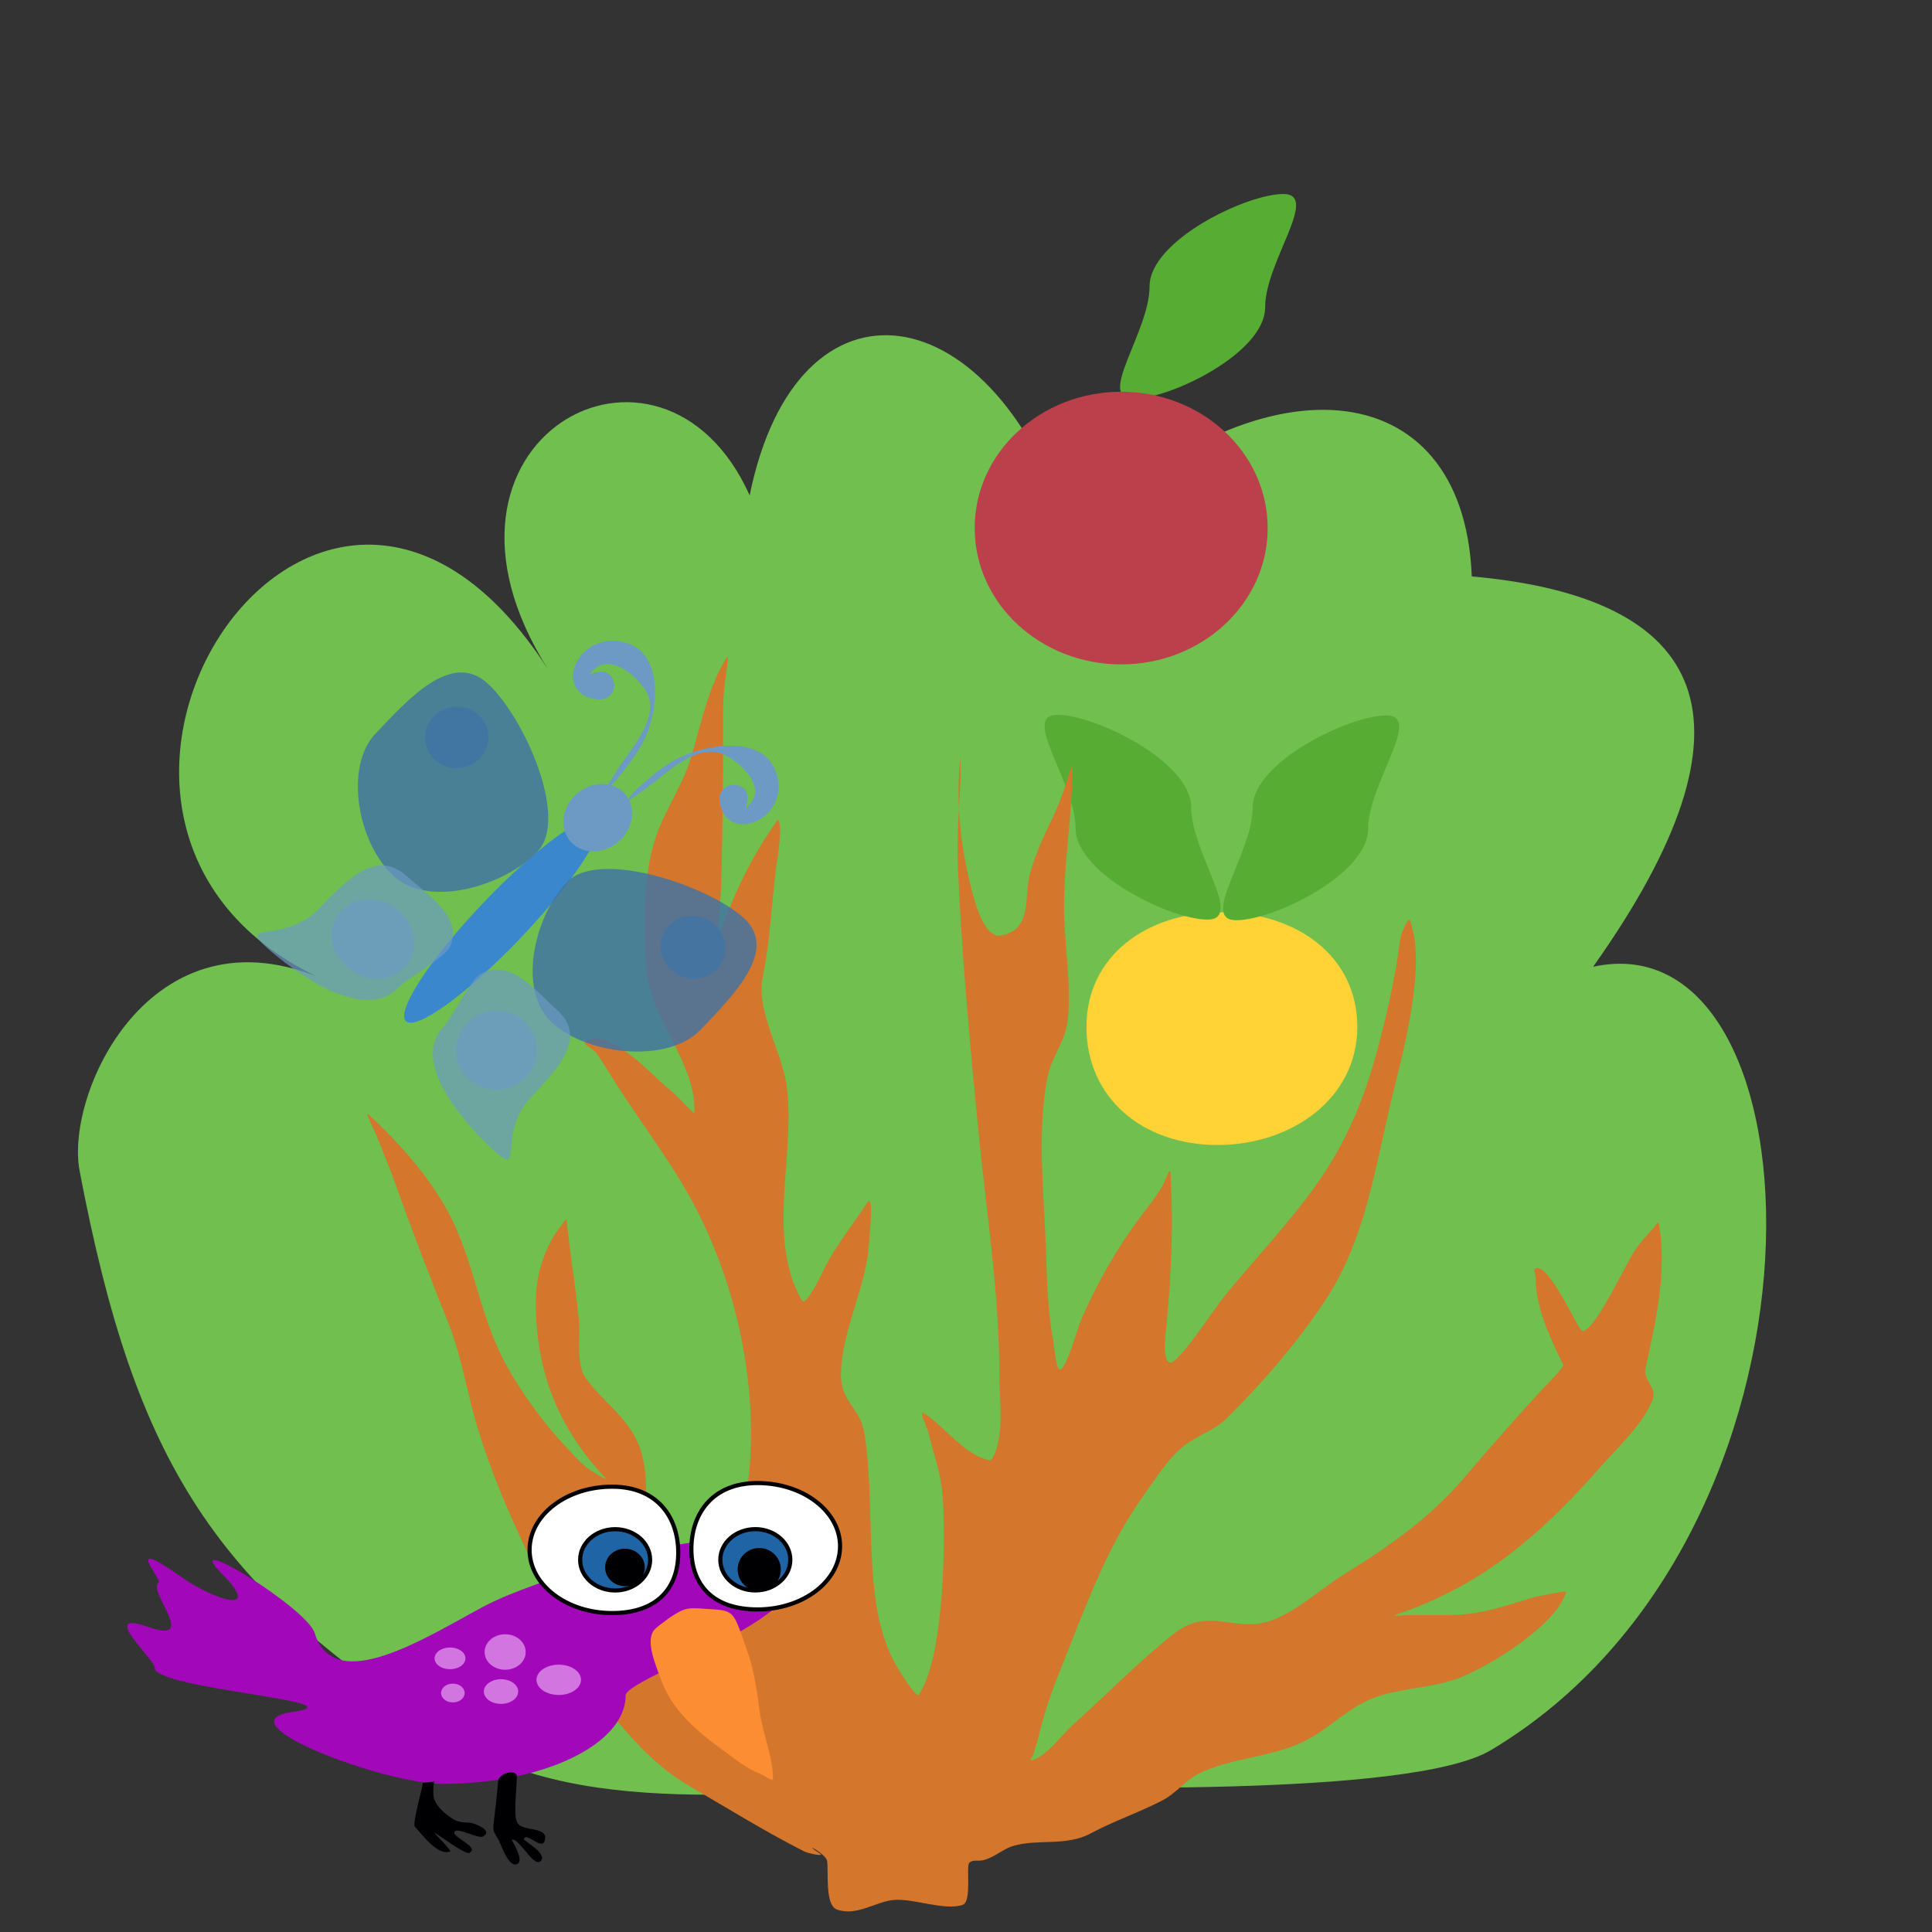 <?xml version="1.0" encoding="UTF-8" standalone="no"?>
<!DOCTYPE svg PUBLIC "-//W3C//DTD SVG 1.1//EN" "http://www.w3.org/Graphics/SVG/1.1/DTD/svg11.dtd">
<!-- Created with Vectornator (http://vectornator.io/) -->
<svg height="140.0px" stroke-miterlimit="10" style="fill-rule:nonzero;clip-rule:evenodd;stroke-linecap:round;stroke-linejoin:round;" version="1.1" viewBox="0 0 140 140" width="140.0px" xml:space="preserve" xmlns="http://www.w3.org/2000/svg" xmlns:xlink="http://www.w3.org/1999/xlink">
<rect x="0" y="0" width="140" height="140" fill="#333333" stroke="none"/>
<defs/>
<g id="Layer-1">
<path d="M5.769 84.848C4.669 79.067 11.228 64.983 24.29 71.346C-1.591 60.774 22.736 22.144 39.722 48.514C29.136 31.819 47.954 21.69 54.323 35.897C57.759 18.983 72.131 21.026 77.655 38.971C91.177 25.681 106.055 26.728 106.651 41.768C123.676 43.301 128.208 52.069 115.442 70.056C132.48 66.322 134.126 111.27 108.039 126.819C102.159 130.324 76.205 129.459 69.814 129.459C57.287 129.459 42.768 132.171 32.964 126.01C15.574 115.082 9.825 106.157 5.769 84.848Z" fill="#70bf4f" fill-rule="nonzero" opacity="1" stroke="none"/>
<path d="M78.728 74.414C78.728 69.268 83.088 66.11 88.508 66.11C93.929 66.11 98.358 69.268 98.358 74.414C98.358 79.56 93.641 82.971 88.22 82.971C82.799 82.971 78.728 79.56 78.728 74.414Z" fill="#ffd335" fill-rule="nonzero" opacity="1" stroke="none"/>
<path d="M77.94 60.007C77.94 56.702 73.935 51.794 76.625 51.794C79.315 51.794 86.314 55.178 86.314 58.483C86.314 61.788 90.191 66.636 87.501 66.636C84.811 66.636 77.94 63.312 77.94 60.007Z" fill="#57ac34" fill-rule="nonzero" opacity="1" stroke="none"/>
<path d="M99.144 60.055C99.144 56.75 103.149 51.843 100.459 51.843C97.769 51.843 90.77 55.226 90.77 58.532C90.77 61.837 86.893 66.685 89.583 66.685C92.273 66.685 99.144 63.361 99.144 60.055Z" fill="#57ac34" fill-rule="nonzero" opacity="1" stroke="none"/>
<path d="M91.676 22.272C91.676 18.966 95.681 14.059 92.991 14.059C90.3 14.059 83.302 17.443 83.302 20.748C83.302 24.053 79.425 28.901 82.115 28.901C84.805 28.901 91.676 25.577 91.676 22.272Z" fill="#57ac34" fill-rule="nonzero" opacity="1" stroke="none"/>
<path d="M70.63 38.267C70.63 32.811 75.382 28.388 81.245 28.388C87.108 28.388 91.86 32.811 91.86 38.267C91.86 43.722 87.108 48.145 81.245 48.145C75.382 48.145 70.63 43.722 70.63 38.267Z" fill="#bb404b" fill-rule="nonzero" opacity="1" stroke="none"/>
<path d="M59.433 134.326C59.765 134.542 58.611 134.331 58.258 134.152C55.372 132.686 52.619 130.972 49.823 129.34C47.936 128.239 46.214 126.502 44.828 124.835C42.761 122.347 41.469 119.086 40.035 116.208C37.919 111.962 35.884 107.781 34.534 103.206C33.813 100.766 33.43 98.218 32.481 95.854C31.088 92.381 29.758 88.9 28.5 85.375C28.113 84.291 27.656 83.24 27.234 82.171C27.054 81.716 26.376 80.46 26.736 80.791C29.149 83.009 31.672 85.904 33.006 88.912C34.514 92.315 34.957 95.908 36.822 99.171C37.946 101.137 39.539 103.322 41.118 104.961C41.661 105.525 42.162 106.142 42.829 106.568C43.156 106.776 44.134 107.374 43.868 107.092C40.464 103.482 38.83 99.403 38.83 94.413C38.83 92.841 39.175 91.323 39.93 89.925C40.206 89.414 40.555 88.943 40.908 88.484C40.914 88.476 41.053 88.327 41.056 88.361C41.293 90.82 41.733 93.284 41.955 95.757C42.054 96.858 41.722 98.858 42.445 99.862C43.819 101.773 45.868 102.892 46.531 105.467C47.343 108.622 46.123 112.377 47.256 115.308C48.202 117.753 51.543 122.223 54.635 122.223C54.998 122.223 54.331 121.561 54.233 121.211C54.05 120.553 53.858 119.882 53.691 119.22C53.256 117.496 53.36 115.754 53.36 113.989C53.36 111.228 54.178 108.652 54.355 105.93C54.766 99.629 53.245 92.903 50.312 87.331C48.746 84.355 46.639 81.631 44.82 78.809C44.289 77.986 43.798 77.134 43.24 76.329C43.012 76 42.107 75.644 42.445 75.43C44.123 74.367 47.436 78.098 48.418 78.87C49.084 79.394 49.582 80.057 50.216 80.599C50.248 80.626 50.319 80.71 50.321 80.668C50.489 77.035 47.153 73.941 46.845 70.217C46.607 67.328 46.573 63.726 47.431 60.943C48.076 58.85 49.416 57.034 50.051 54.962C50.777 52.591 51.324 49.735 52.679 47.618C52.795 47.436 52.707 48.05 52.687 48.265C52.648 48.704 52.565 49.137 52.513 49.575C52.357 50.87 52.391 52.167 52.391 53.468C52.391 57.093 52.367 60.76 52.242 64.383C52.214 65.192 52.129 65.996 52.076 66.802C52.048 67.238 51.853 68.525 51.998 68.112C52.933 65.44 53.882 63.247 55.377 60.865C55.402 60.825 56.333 59.377 56.364 59.407C56.74 59.76 56.336 62.189 56.276 62.629C55.901 65.362 55.827 68.107 55.272 70.776C54.762 73.23 56.584 76.03 56.975 78.521C57.742 83.419 55.438 89.638 58.11 94.238C58.387 94.715 59.462 92.482 59.56 92.274C60.469 90.341 61.672 88.952 62.817 87.182C63.359 86.344 62.997 89.603 62.991 89.776C62.888 93.094 61.017 96.193 60.939 99.521C60.889 101.652 62.35 101.943 62.651 103.939C63.171 107.404 62.975 111.056 63.288 114.557C63.485 116.768 63.913 119.018 65.096 120.94C65.177 121.072 66.396 123.079 66.58 122.809C68.436 120.087 68.54 111.477 68.3 108.297C68.189 106.824 67.651 105.362 67.313 103.93C67.193 103.424 66.517 102.131 66.955 102.411C68.504 103.404 69.847 105.417 71.67 105.807C71.722 105.818 71.798 105.842 71.828 105.799C72.834 104.345 72.422 101.371 72.422 99.722C72.422 93.784 71.483 87.877 70.902 81.978C70.288 75.74 69.711 69.406 69.426 63.153C69.33 61.031 69.465 58.956 69.583 56.84C69.604 56.466 69.601 55.742 69.601 55.294C69.601 55.157 69.617 54.747 69.601 54.883C69.203 58.257 69.662 61.899 70.596 65.169C70.8 65.881 71.472 67.998 72.517 67.798C74.911 67.342 74.127 64.989 74.683 63.127C75.064 61.849 75.585 60.686 76.167 59.485C76.58 58.634 76.916 57.8 77.216 56.9C77.363 56.457 77.713 55.123 77.713 55.59C77.713 58.895 77.133 62.204 77.102 65.51C77.076 68.31 77.683 71.271 77.355 74.05C77.197 75.394 76.206 76.612 75.923 77.962C75.192 81.443 75.559 85.737 75.74 89.278C75.876 91.951 75.816 94.464 76.316 97.084C76.341 97.22 76.504 99.14 76.778 99.233C77.233 99.386 78.087 96.243 78.298 95.749C79.447 93.052 80.957 90.41 82.725 88.064C83.28 87.328 83.813 86.692 84.253 85.899C84.433 85.574 84.779 84.559 84.804 84.93C85.051 88.596 84.872 92.168 84.55 95.809C84.507 96.299 84.135 98.532 84.769 98.743C85.336 98.933 88.155 94.612 88.689 93.968C93.765 87.84 97.371 84.831 99.639 76.687C100.242 74.52 100.755 72.376 101.15 70.164C101.289 69.384 101.372 68.594 101.516 67.815C101.524 67.77 102.052 66.372 102.171 66.689C103.409 69.981 101.651 76.29 100.862 79.551C99.649 84.561 98.964 89.761 96.067 94.177C94.06 97.235 91.505 100.184 88.907 102.76C87.985 103.674 86.776 104.002 85.834 104.742C84.621 105.694 83.844 107.011 82.952 108.244C80.119 112.154 78.555 116.754 76.77 121.168C76.191 122.598 75.633 124.25 75.277 125.752C75.159 126.246 75.017 126.705 74.849 127.183C74.804 127.311 74.585 127.596 74.718 127.568C75.805 127.333 76.914 125.737 77.687 125.044C80.122 122.86 82.454 120.453 85.013 118.425C87.636 116.346 89.362 118.364 92.069 117.448C93.893 116.831 95.684 115.154 97.299 114.147C100.573 112.105 103.534 110.086 106.048 107.144C107.943 104.926 109.842 102.757 111.82 100.612C111.951 100.47 113.369 99.06 113.287 98.892C113.229 98.774 113.16 98.662 113.104 98.543C112.227 96.712 111.288 94.706 111.288 92.632C111.288 92.387 111.056 91.975 111.288 91.898C112.303 91.559 114.359 96.42 114.649 96.447C115.557 96.529 117.754 91.665 118.473 90.606C118.879 90.009 119.336 89.509 119.827 88.981C119.943 88.856 120.163 88.456 120.194 88.624C120.843 92.085 119.958 95.838 119.234 99.189C119.046 100.056 120.122 100.528 119.748 101.46C119.044 103.214 117.134 104.981 115.915 106.366C111.595 111.274 107.328 114.94 101.14 117.01C100.74 117.144 101.985 117.028 102.407 117.028C103.312 117.028 104.217 117.028 105.123 117.028C107.24 117.028 109.098 116.366 111.095 115.754C111.275 115.698 113.512 115.271 113.497 115.326C112.84 117.739 107.861 120.816 105.602 121.639C103.704 122.331 101.578 122.304 99.682 122.984C97.627 123.721 96.278 125.357 94.347 126.258C92.011 127.348 89.096 127.409 86.891 128.511C85.896 129.008 85.228 129.944 84.245 130.458C82.581 131.328 80.739 131.94 79.049 132.85C77.257 133.815 75.222 133.232 73.434 133.759C72.651 133.99 72.128 134.573 71.242 134.798C70.912 134.882 70.465 134.735 70.239 134.989C69.982 135.278 70.449 137.804 69.749 138.037C68.466 138.465 66.271 137.587 64.851 137.671C63.499 137.75 62.132 138.886 60.66 138.378C59.746 138.062 60.056 135.58 59.934 134.85C59.844 134.306 57.924 133.343 59.433 134.326Z" fill="#d4762b" fill-rule="nonzero" opacity="1" stroke="none"/>
</g>
<g id="Layer-3">
<path d="M34.982 65.466C38.815 61.435 42.541 58.722 43.304 59.407C44.068 60.093 41.58 63.916 37.746 67.947C33.913 71.979 30.187 74.691 29.424 74.006C28.661 73.321 31.149 69.497 34.982 65.466Z" fill="#3b87ce" fill-rule="nonzero" opacity="1" stroke="none"/>
<path d="M27.218 53.154C29.533 50.72 32.683 47.146 35.304 49.499C37.926 51.852 41.264 59.273 38.95 61.707C36.635 64.141 31.177 65.861 28.556 63.508C25.935 61.154 24.904 55.588 27.218 53.154Z" fill="#4174a5" fill-rule="nonzero" opacity="0.831" stroke="none"/>
<path d="M31.418 51.928C32.283 51.018 33.737 50.956 34.665 51.789C35.593 52.622 35.644 54.035 34.779 54.945C33.914 55.854 32.461 55.916 31.533 55.083C30.605 54.25 30.553 52.838 31.418 51.928Z" fill="#4174a5" fill-rule="nonzero" opacity="0.831" stroke="none"/>
<path d="M50.764 74.622C53.079 72.188 56.496 68.854 53.875 66.501C51.254 64.148 43.377 61.501 41.062 63.935C38.748 66.369 37.415 71.791 40.036 74.144C42.658 76.497 48.45 77.056 50.764 74.622Z" fill="#4174a5" fill-rule="nonzero" opacity="0.831" stroke="none"/>
<path d="M48.471 67.081C49.337 66.169 50.821 66.132 51.786 66.998C52.75 67.863 52.829 69.304 51.963 70.215C51.096 71.127 49.612 71.164 48.648 70.298C47.683 69.433 47.604 67.992 48.471 67.081Z" fill="#4174a5" fill-rule="nonzero" opacity="0.831" stroke="none"/>
<path d="M23.127 65.824C25.578 63.246 27.435 61.655 29.518 63.525C31.043 64.894 33.56 66.438 32.623 68.583C32.28 69.369 29.509 70.888 28.851 71.579C26.4 74.158 21.361 70.49 19.278 68.62C17.195 66.75 20.675 68.402 23.127 65.824Z" fill="#6c9ac5" fill-rule="nonzero" opacity="0.686" stroke="none"/>
<path d="M38.469 79.522C40.921 76.944 42.406 75.02 40.323 73.15C38.798 71.782 37.015 69.466 34.889 70.542C34.109 70.937 32.77 73.741 32.112 74.433C29.661 77.011 33.822 81.602 35.905 83.472C37.988 85.341 36.018 82.101 38.469 79.522Z" fill="#6c9ac5" fill-rule="nonzero" opacity="0.686" stroke="none"/>
<path d="M41.595 57.71C42.59 56.663 44.166 56.504 45.114 57.355C46.062 58.206 46.023 59.744 45.028 60.791C44.032 61.838 42.457 61.997 41.509 61.146C40.561 60.295 40.6 58.757 41.595 57.71Z" fill="#6c9ac5" fill-rule="nonzero" opacity="1" stroke="none"/>
<path d="M24.718 65.977C25.774 64.865 27.663 64.89 28.935 66.032C30.207 67.174 30.382 69.001 29.325 70.112C28.268 71.224 26.38 71.199 25.108 70.057C23.835 68.915 23.661 67.088 24.718 65.977Z" fill="#6c9ac5" fill-rule="nonzero" opacity="0.686" stroke="none"/>
<path d="M33.822 74.169C34.927 73.008 36.785 72.93 37.973 73.996C39.161 75.063 39.228 76.869 38.124 78.031C37.019 79.192 35.161 79.27 33.973 78.204C32.785 77.137 32.718 75.331 33.822 74.169Z" fill="#6c9ac5" fill-rule="nonzero" opacity="0.686" stroke="none"/>
<path d="M43.926 57.17C44.142 56.958 44.419 56.805 44.611 56.572C45.423 55.58 46.253 54.564 46.776 53.405C47.763 51.22 48.139 46.796 44.723 46.456C41.529 46.138 40.141 50.395 43.325 50.678C44.236 50.759 44.773 49.891 44.389 49.17C43.745 47.96 42.002 49.508 43.04 48.519C44.295 47.322 46.294 49.088 46.879 50.198C47.761 51.871 45.957 54.018 45.037 55.331C44.82 55.642 43.672 57.42 43.926 57.17Z" fill="#6c9ac5" fill-rule="nonzero" opacity="1" stroke="none"/>
<path d="M45.432 58.041C45.633 57.816 45.767 57.534 45.991 57.331C46.945 56.465 47.921 55.581 49.069 54.983C51.233 53.855 55.742 53.14 56.361 56.423C56.939 59.491 52.682 61.172 52.139 58.111C51.984 57.234 52.833 56.645 53.603 56.96C54.895 57.489 53.445 59.3 54.378 58.216C55.506 56.906 53.536 55.109 52.351 54.63C50.565 53.908 48.505 55.825 47.23 56.819C46.929 57.054 45.195 58.307 45.432 58.041Z" fill="#6c9ac5" fill-rule="nonzero" opacity="1" stroke="none"/>
</g>
<g id="Layer-2">
<path d="M11.211 120.863C11.211 120.193 7.047 116.598 10.763 117.905C14.479 119.212 10.604 115.245 11.51 114.667C11.779 114.495 8.746 111.159 13.143 114.28C15.322 115.826 19.213 117.211 16.053 114.01C12.893 110.808 22.243 116.497 22.804 118.341C24.212 122.963 30.918 118.623 35.026 116.423C38.682 114.467 49.952 111.101 52.718 111.692C66.814 114.703 45.335 121.312 45.335 122.854C45.335 126.396 39.383 129.268 32.04 129.268C27.867 129.268 15.927 124.812 21.178 124.057C26.43 123.302 11.211 122.392 11.211 120.863Z" fill="#a208ba" fill-rule="nonzero" opacity="1" stroke="none"/>
<path d="M35.118 119.711C35.118 119.001 35.784 118.425 36.606 118.425C37.428 118.425 38.094 119.001 38.094 119.711C38.094 120.421 37.428 120.997 36.606 120.997C35.784 120.997 35.118 120.421 35.118 119.711Z" fill="#d275e1" fill-rule="nonzero" opacity="1" stroke="none"/>
<path d="M38.876 121.725C38.876 121.119 39.598 120.627 40.489 120.627C41.38 120.627 42.103 121.119 42.103 121.725C42.103 122.332 41.38 122.824 40.489 122.824C39.598 122.824 38.876 122.332 38.876 121.725Z" fill="#d275e1" fill-rule="nonzero" opacity="1" stroke="none"/>
<path d="M35.061 122.576C35.061 122.082 35.618 121.682 36.306 121.682C36.993 121.682 37.55 122.082 37.55 122.576C37.55 123.07 36.993 123.47 36.306 123.47C35.618 123.47 35.061 123.07 35.061 122.576Z" fill="#d275e1" fill-rule="nonzero" opacity="1" stroke="none"/>
<path d="M31.492 120.171C31.492 119.735 31.993 119.383 32.61 119.383C33.227 119.383 33.728 119.735 33.728 120.171C33.728 120.606 33.227 120.959 32.61 120.959C31.993 120.959 31.492 120.606 31.492 120.171Z" fill="#d275e1" fill-rule="nonzero" opacity="1" stroke="none"/>
<path d="M31.96 122.682C31.96 122.306 32.343 122.002 32.816 122.002C33.288 122.002 33.671 122.306 33.671 122.682C33.671 123.058 33.288 123.363 32.816 123.363C32.343 123.363 31.96 123.058 31.96 122.682Z" fill="#d275e1" fill-rule="nonzero" opacity="1" stroke="none"/>
<path d="M51.101 123.527C51.101 123.27 51.269 123.062 51.477 123.062C51.684 123.062 51.852 123.27 51.852 123.527C51.852 123.783 51.684 123.992 51.477 123.992C51.269 123.992 51.101 123.783 51.101 123.527Z" fill="#d275e1" fill-rule="nonzero" opacity="1" stroke="none"/>
<path d="M38.375 112.309C38.375 109.78 41.053 107.73 44.356 107.73C47.659 107.73 49.149 109.985 49.149 112.514C49.149 115.043 47.659 116.889 44.356 116.889C41.053 116.889 38.375 114.839 38.375 112.309Z" fill="#ffffff" fill-rule="nonzero" opacity="1" stroke="#000002" stroke-linecap="butt" stroke-linejoin="miter" stroke-width="0.3"/>
<path d="M60.874 112.046C60.874 109.517 58.196 107.467 54.893 107.467C51.59 107.467 50.1 109.721 50.1 112.251C50.1 114.78 51.59 116.626 54.893 116.626C58.196 116.626 60.874 114.576 60.874 112.046Z" fill="#ffffff" fill-rule="nonzero" opacity="1" stroke="#000002" stroke-linecap="butt" stroke-linejoin="miter" stroke-width="0.3"/>
<path d="M47.519 117.995C46.643 118.757 47.555 120.71 47.839 121.554C48.612 123.851 50.43 125.399 52.297 126.761C53.223 127.437 54.061 128.141 55.143 128.56C55.431 128.671 56.014 129.18 56.014 128.872C56.014 127.286 55.245 125.581 55.046 123.989C54.915 122.941 54.756 121.885 54.512 120.857C54.342 120.141 54.09 119.467 53.848 118.775C53.103 116.645 53.05 116.701 51.137 116.585C50.569 116.551 49.951 116.462 49.412 116.703C48.83 116.963 47.957 117.615 47.519 117.995Z" fill="#fd8d33" fill-rule="nonzero" opacity="1" stroke="none"/>
<path d="M42.039 113.031C42.039 111.805 43.174 110.811 44.575 110.811C45.975 110.811 47.11 111.805 47.11 113.031C47.11 114.257 45.975 115.251 44.575 115.251C43.174 115.251 42.039 114.257 42.039 113.031Z" fill="#1f64a5" fill-rule="nonzero" opacity="1" stroke="#000002" stroke-linecap="butt" stroke-linejoin="miter" stroke-width="0.3"/>
<path d="M52.197 113.029C52.197 111.802 53.333 110.808 54.733 110.808C56.133 110.808 57.269 111.802 57.269 113.029C57.269 114.255 56.133 115.249 54.733 115.249C53.333 115.249 52.197 114.255 52.197 113.029Z" fill="#1f64a5" fill-rule="nonzero" opacity="1" stroke="#000002" stroke-linecap="butt" stroke-linejoin="miter" stroke-width="0.3"/>
<path d="M43.998 113.582C43.998 112.913 44.575 112.372 45.286 112.372C45.997 112.372 46.574 112.913 46.574 113.582C46.574 114.25 45.997 114.792 45.286 114.792C44.575 114.792 43.998 114.25 43.998 113.582Z" fill="#000002" fill-rule="nonzero" opacity="1" stroke="#000002" stroke-linecap="butt" stroke-linejoin="miter" stroke-width="0.3"/>
<path d="M53.602 113.732C53.602 112.954 54.236 112.323 55.017 112.323C55.798 112.323 56.431 112.954 56.431 113.732C56.431 114.511 55.798 115.141 55.017 115.141C54.236 115.141 53.602 114.511 53.602 113.732Z" fill="#000002" fill-rule="nonzero" opacity="1" stroke="#000002" stroke-linecap="butt" stroke-linejoin="miter" stroke-width="0.3"/>
<path d="M30.593 129.199C30.839 128.891 29.824 132.121 30.067 132.374C30.587 132.918 31.711 134.517 32.626 134.16C32.728 134.121 31.767 133.131 31.689 133.052C31.669 133.031 31.452 132.775 31.461 132.77C31.482 132.76 33.716 134.415 34.001 134.273C34.808 133.871 32.812 133.146 32.915 132.776C33.041 132.321 34.652 133.275 35.002 133.082C35.767 132.662 34.405 132.098 34.029 132.081C33.658 132.064 33.264 132.054 32.928 131.871C32.389 131.577 31.618 130.934 31.446 130.31C31.372 130.042 31.408 129.721 31.408 129.444C31.408 129.355 31.515 129.002 31.515 129.094" fill="#000002" fill-rule="nonzero" opacity="1" stroke="none"/>
<path d="M36.104 129.016C36.021 130.016 35.88 131.189 35.782 132.045C35.7 132.764 35.772 132.694 36.137 133.34C36.307 133.64 36.888 135.491 37.532 135.042C37.976 134.732 37.048 133.327 37.087 133.312C37.584 133.124 38.657 135.337 39.167 134.871C39.746 134.341 37.934 133.389 37.964 133.276C38.128 132.654 39.387 134.294 39.502 133.233C39.599 132.334 37.831 132.743 37.476 132.068C37.133 131.415 37.571 128.736 37.419 128.575C37.043 128.175 36.133 128.664 36.104 129.016Z" fill="#000002" fill-rule="nonzero" opacity="1" stroke="none"/>
</g>
</svg>
